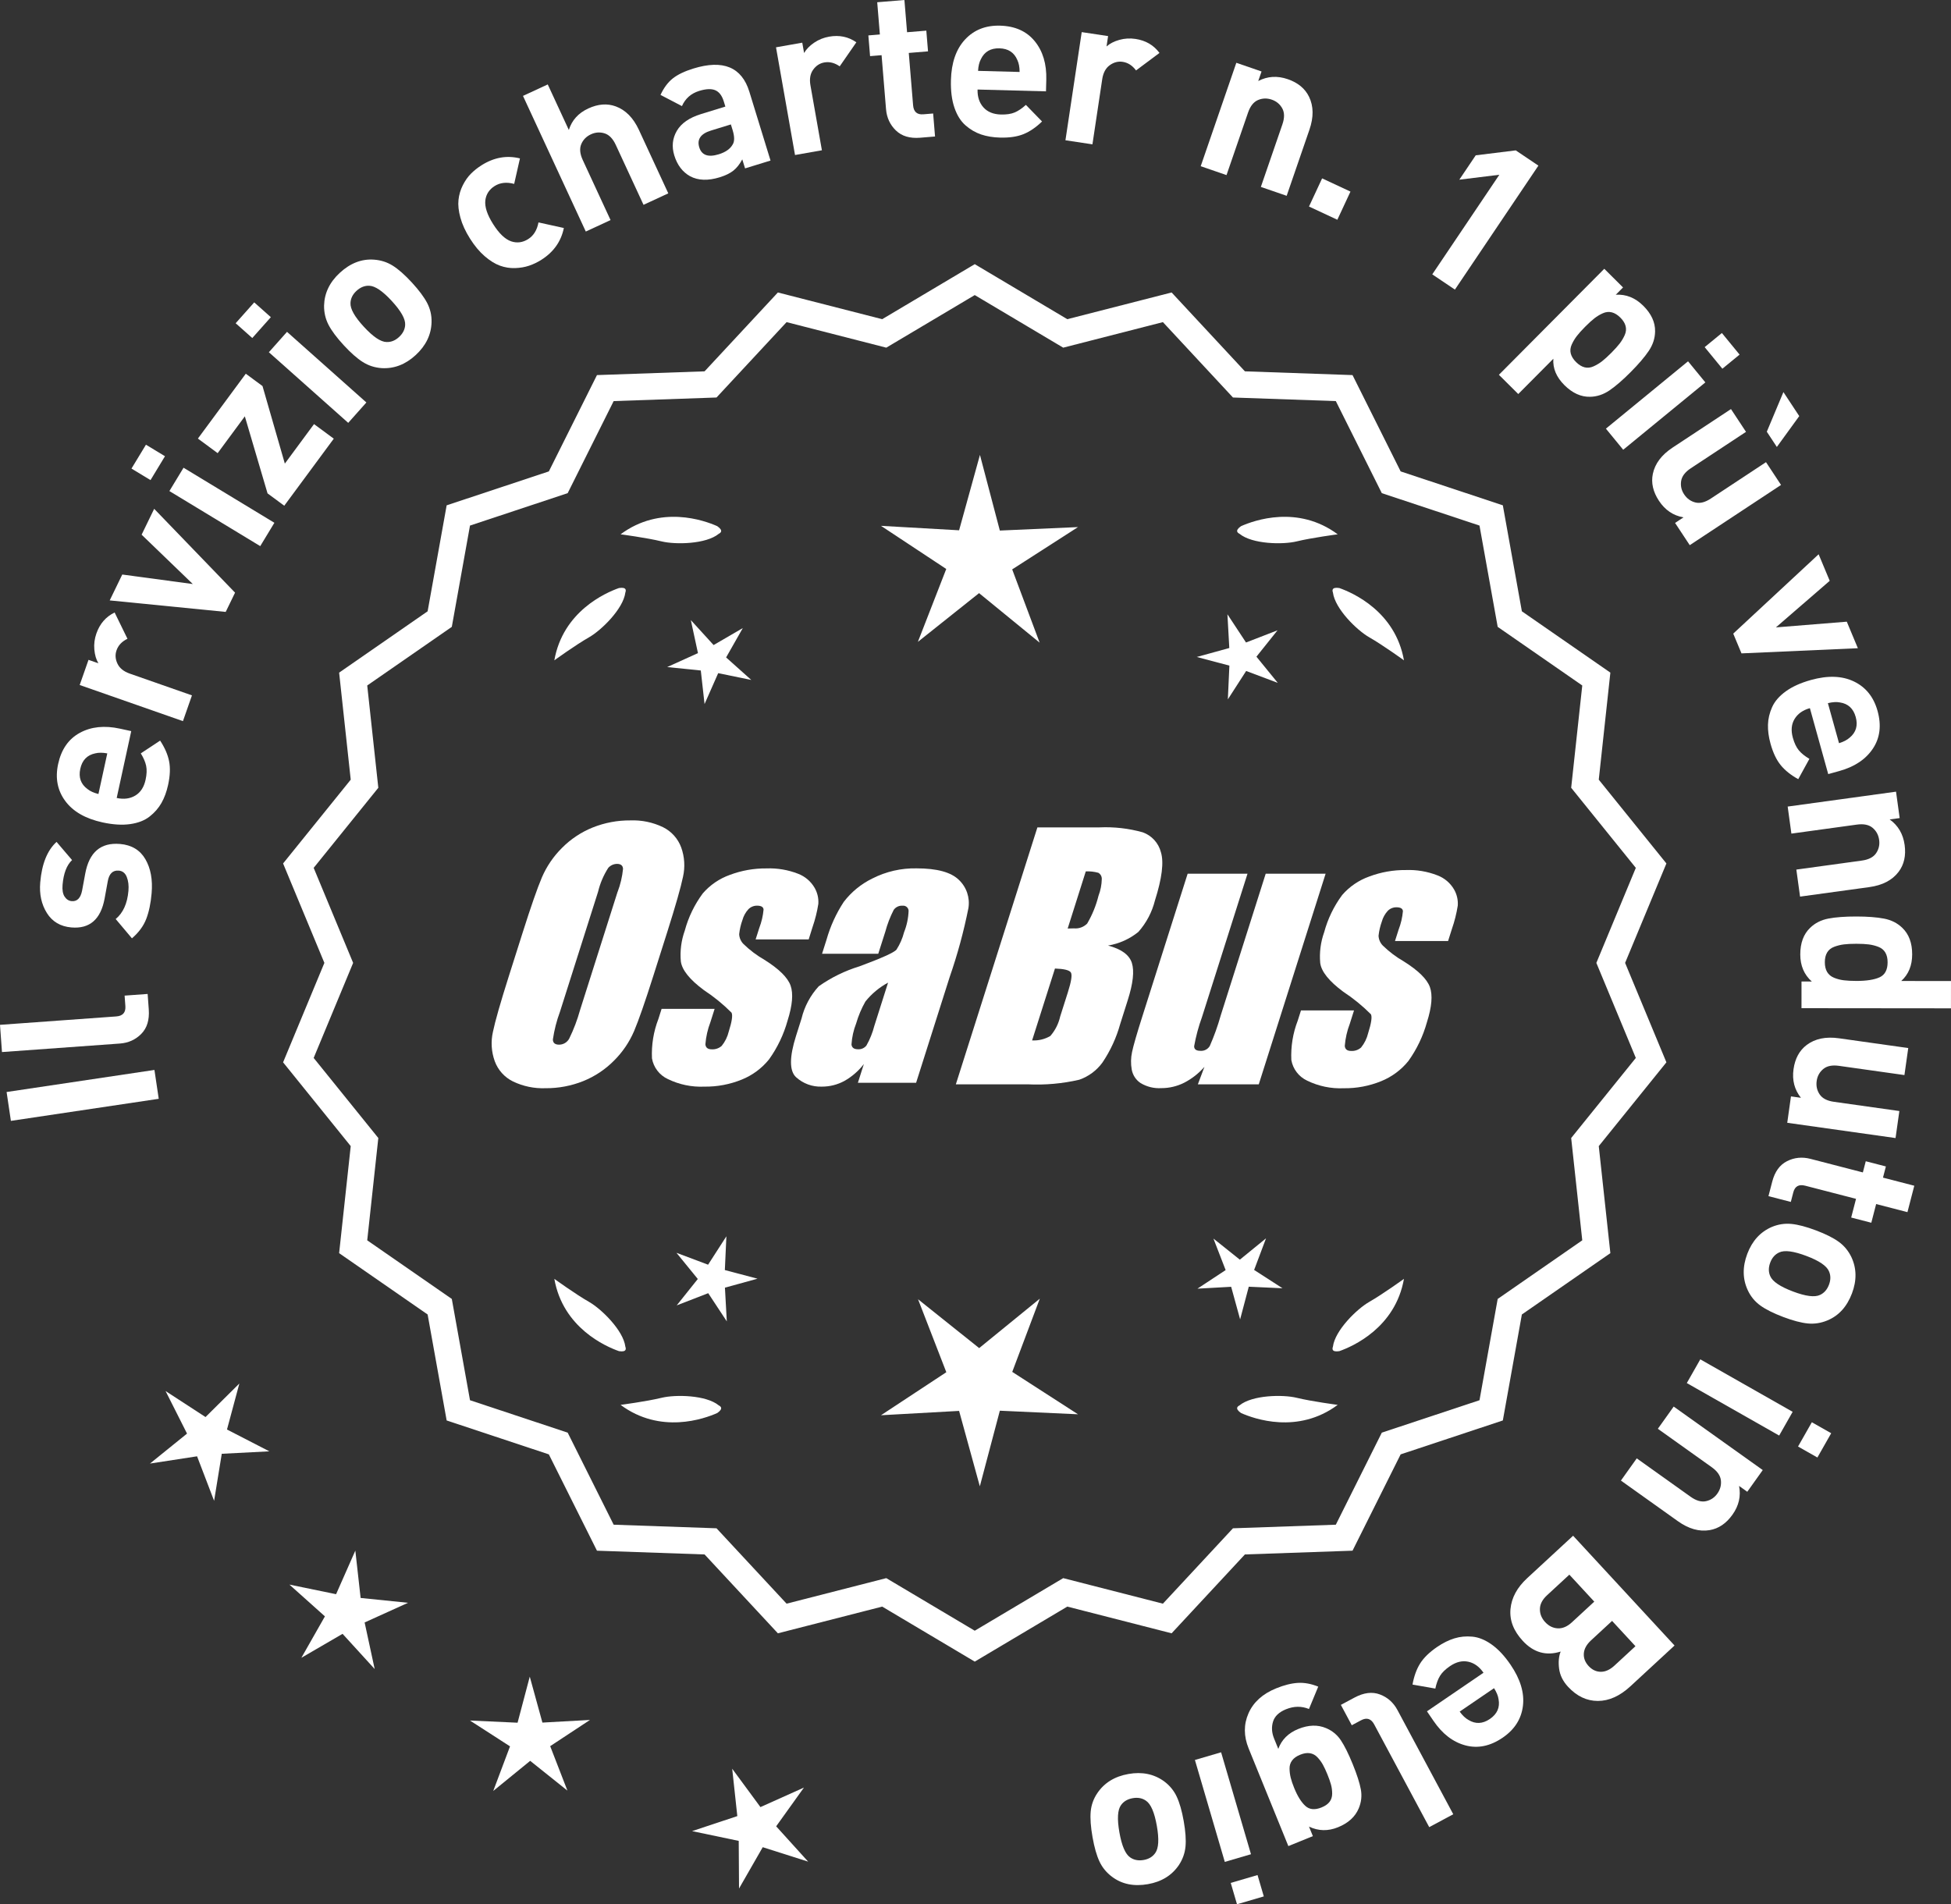 <?xml version="1.0" encoding="UTF-8"?>
<svg id="Layer_2" data-name="Layer 2" xmlns="http://www.w3.org/2000/svg" viewBox="0 0 306.663 299.345">
  <rect x="0" y="0" width="306.663" height="299.345" fill="#333333" stroke="none"/>
  <defs>
    <style>
      .cls-1 {
        fill: #fff;
      }
    </style>
  </defs>
  <g id="Layer_1-2" data-name="Layer 1">
    <g>
      <g>
        <polygon class="cls-1" points="37.624 217.482 32.305 222.755 26.027 218.67 29.398 225.358 23.573 230.067 30.976 228.927 33.654 235.923 34.858 228.53 42.338 228.145 35.679 224.715 37.624 217.482"/>
        <polygon class="cls-1" points="56.684 251.194 55.852 243.751 52.827 250.603 45.49 249.093 51.072 254.088 47.37 260.6 53.845 256.834 58.893 262.368 57.313 255.046 64.135 251.954 56.684 251.194"/>
        <polygon class="cls-1" points="85.257 270.786 83.27 263.563 81.354 270.805 73.872 270.462 80.166 274.522 77.529 281.533 83.335 276.8 89.187 281.476 86.48 274.491 92.735 270.37 85.257 270.786"/>
        <polygon class="cls-1" points="121.999 287.091 126.363 281.003 119.529 284.07 115.088 278.038 115.893 285.486 108.784 287.846 116.115 289.382 116.163 296.872 119.889 290.374 127.027 292.643 121.999 287.091"/>
      </g>
      <g>
        <path class="cls-1" d="M153.213,260.574l-14.465-8.599-16.302,4.175-11.457-12.326-16.818-.586-7.52-15.055-15.972-5.301-2.974-16.563-13.831-9.586,1.813-16.73-10.57-13.094,6.453-15.542-6.453-15.542,10.57-13.094-1.813-16.73,13.831-9.586,2.974-16.563,15.972-5.301,7.52-15.055,16.818-.586,11.457-12.326,16.302,4.175,14.465-8.599,14.465,8.599,16.302-4.175,11.457,12.326,16.818.586,7.52,15.055,15.972,5.301,2.974,16.563,13.831,9.586-1.813,16.73,10.57,13.094-6.453,15.542,6.453,15.542-10.57,13.094,1.813,16.73-13.831,9.586-2.974,16.563-15.972,5.301-7.52,15.055-16.818.586-11.457,12.326-16.302-4.175-14.465,8.599ZM139.225,248.656l13.988,8.315,13.988-8.315,15.764,4.038,11.079-11.92,16.263-.567,7.272-14.558,15.445-5.126,2.876-16.017,13.375-9.27-1.753-16.179,10.222-12.662-6.24-15.029,6.24-15.029-10.222-12.662,1.753-16.178-13.375-9.27-2.876-16.017-15.445-5.126-7.272-14.558-16.263-.567-11.079-11.92-15.764,4.038-13.988-8.316-13.988,8.316-15.764-4.038-11.079,11.92-16.263.567-7.272,14.558-15.445,5.126-2.876,16.017-13.375,9.27,1.753,16.178-10.222,12.662,6.24,15.029-6.24,15.029,10.222,12.662-1.753,16.179,13.375,9.27,2.876,16.017,15.445,5.126,7.272,14.558,16.263.567,11.079,11.92,15.764-4.038Z"/>
        <path class="cls-1" d="M153.213,261.201l-14.548-8.649-16.396,4.199-11.522-12.397-16.915-.59-7.563-15.141-16.063-5.331-2.991-16.659-13.911-9.641,1.823-16.826-10.631-13.17,6.49-15.631-6.49-15.631,10.631-13.17-1.823-16.827,13.911-9.641,2.991-16.659,16.063-5.332,7.563-15.141,16.915-.59,11.522-12.397,16.396,4.199,14.548-8.649,14.548,8.649,16.396-4.199,11.522,12.397,16.915.59,7.563,15.141,16.063,5.331,2.991,16.659,13.911,9.641-1.823,16.827,10.631,13.17-6.49,15.631,6.49,15.631-10.631,13.17,1.823,16.826-13.911,9.641-2.991,16.659-16.063,5.331-7.563,15.141-16.915.59-11.522,12.397-16.396-4.199-14.548,8.649ZM138.831,251.397l14.382,8.55,14.382-8.55,16.209,4.152,11.391-12.255,16.722-.583,7.477-14.968,15.88-5.271,2.957-16.468,13.752-9.531-1.803-16.634,10.51-13.019-6.416-15.453,6.416-15.453-10.51-13.019,1.803-16.634-13.752-9.531-2.957-16.468-15.88-5.271-7.477-14.969-16.722-.583-11.391-12.255-16.209,4.152-14.382-8.55-14.382,8.55-16.209-4.152-11.392,12.255-16.721.583-7.477,14.968-15.88,5.271-2.957,16.468-13.751,9.531,1.803,16.634-10.51,13.019,6.416,15.453-6.416,15.453,10.51,13.019-1.803,16.634,13.751,9.531,2.957,16.468,15.88,5.271,7.477,14.968,16.721.583,11.392,12.255,16.209-4.152ZM153.213,257.598l-14.071-8.365-15.858,4.062-11.145-11.99-16.36-.571-7.315-14.644-15.536-5.156-2.893-16.112-13.455-9.324,1.764-16.275-10.282-12.738,6.277-15.118-6.277-15.118,10.282-12.738-1.764-16.275,13.455-9.325,2.893-16.112,15.536-5.156,7.315-14.644,16.36-.571,11.145-11.99,15.858,4.062,14.071-8.365,14.071,8.365,15.858-4.062,11.145,11.99,16.359.571,7.315,14.644,15.536,5.156,2.893,16.112,13.454,9.325-1.763,16.274,10.282,12.738-6.277,15.118,6.277,15.118-10.282,12.738,1.763,16.274-13.454,9.324-2.893,16.112-15.536,5.156-7.315,14.645-16.359.57-11.145,11.99-15.858-4.062-14.071,8.365ZM139.308,248.078l13.905,8.266,13.905-8.266,15.671,4.014,11.013-11.849,16.166-.564,7.229-14.471,15.354-5.096,2.859-15.922,13.295-9.215-1.743-16.082,10.161-12.587-6.203-14.94,6.203-14.94-10.161-12.587,1.743-16.082-13.295-9.215-2.859-15.922-15.354-5.096-7.229-14.472-16.166-.564-11.013-11.849-15.671,4.014-13.905-8.266-13.905,8.266-15.67-4.014-11.014,11.849-16.166.564-7.228,14.472-15.354,5.096-2.859,15.922-13.295,9.215,1.743,16.082-10.161,12.587,6.203,14.94-6.203,14.94,10.161,12.587-1.743,16.082,13.295,9.215,2.859,15.922,15.354,5.096,7.228,14.471,16.166.564,11.014,11.849,15.67-4.014Z"/>
      </g>
      <g>
        <polygon class="cls-1" points="113.933 199.649 114.176 194.343 111.298 198.807 106.327 196.936 109.682 201.053 106.367 205.203 111.32 203.284 114.241 207.719 113.947 202.416 119.068 201.007 113.933 199.649"/>
        <polygon class="cls-1" points="163.439 204.148 153.908 211.917 144.301 204.241 148.744 215.707 138.475 222.472 150.753 221.789 154.013 233.645 157.158 221.758 169.442 222.321 159.108 215.657 163.439 204.148"/>
        <polygon class="cls-1" points="197.127 199.632 198.998 194.661 194.881 198.016 190.731 194.701 192.65 199.653 188.215 202.575 193.518 202.28 194.926 207.402 196.285 202.267 201.59 202.51 197.127 199.632"/>
      </g>
      <g>
        <path class="cls-1" d="M194.828,220.925c-.197.099-.32.215-.359.348-.001.002-.003.003-.005.005.001 0.0.002.001.003.001-.063.227.115.505.606.846,2.043.909,8.925,3.375,15.191-1.283,0,0-4.07-.534-6.459-1.115-2.166-.527-6.98-.443-8.977,1.198Z"/>
        <path class="cls-1" d="M209.491,212.192c0.0.002-0.0.004-0.0.007.001-0.0.002-.001.003-.001.11.208.43.288,1.022.199,2.109-.742,8.805-3.676,10.161-11.365,0,0-3.325,2.407-5.461,3.625-1.936,1.104-5.378,4.471-5.703,7.036-.075.207-.085.376-.022.5Z"/>
      </g>
      <g>
        <path class="cls-1" d="M112.981,220.925c.197.099.32.215.359.348.001.002.003.003.005.005-.001 0-.002.001-.003.001.063.227-.115.505-.606.846-2.043.909-8.925,3.375-15.191-1.283,0,0,4.07-.534,6.459-1.115,2.166-.527,6.98-.443,8.977,1.198Z"/>
        <path class="cls-1" d="M98.317,212.192c-0.0.002 0.0.004 0.0.007-.001-0-.002-.001-.003-.001-.11.208-.43.288-1.022.199-2.109-.742-8.805-3.676-10.161-11.365,0,0,3.325,2.407,5.461,3.625,1.936,1.104,5.378,4.471,5.703,7.036.075.207.085.376.022.5Z"/>
      </g>
      <g>
        <path class="cls-1" d="M112.981,83.909c.197-.099.32-.215.359-.348.001-.002.003-.003.005-.005-.001-0-.002-.001-.003-.001.063-.227-.115-.505-.606-.846-2.043-.909-8.925-3.375-15.191,1.283,0,0,4.07.534,6.459,1.115,2.166.527,6.98.443,8.977-1.198Z"/>
        <path class="cls-1" d="M98.317,92.642c-0-.002 0-.004 0-.007-.001 0-.002.001-.003.001-.11-.208-.43-.288-1.022-.199-2.109.742-8.805,3.676-10.161,11.365,0,0,3.325-2.407,5.461-3.625,1.936-1.104,5.378-4.471,5.703-7.036.075-.207.085-.376.022-.5Z"/>
      </g>
      <g>
        <path class="cls-1" d="M194.828,83.909c-.197-.099-.32-.215-.359-.348-.001-.002-.003-.003-.005-.005.001-0.0.002-.001.003-.001-.063-.227.115-.505.606-.846,2.043-.909,8.925-3.375,15.191,1.283,0,0-4.07.534-6.459,1.115-2.166.527-6.98.443-8.977-1.198Z"/>
        <path class="cls-1" d="M209.491,92.642c0-.002-0-.004-0-.007.001 0.0.002.001.003.001.11-.208.43-.288,1.022-.199,2.109.742,8.805,3.676,10.161,11.365,0,0-3.325-2.407-5.461-3.625-1.936-1.104-5.378-4.471-5.703-7.036-.075-.207-.085-.376-.022-.5Z"/>
      </g>
      <g id="Group_4" data-name="Group 4">
        <g id="Group_1" data-name="Group 1">
          <path id="Path_1" data-name="Path 1" class="cls-1" d="M102.671,153.468c-1.287,4.058-2.289,6.932-3.006,8.623-.743,1.73-1.811,3.301-3.145,4.628-1.374,1.392-3.018,2.488-4.831,3.221-1.89.759-3.911,1.14-5.947,1.123-1.762.067-3.514-.296-5.104-1.059-1.333-.652-2.362-1.794-2.872-3.188-.534-1.48-.633-3.081-.285-4.615.343-1.661,1.174-4.572,2.493-8.734l2.193-6.911c1.287-4.058,2.289-6.932,3.006-8.623.743-1.73,1.811-3.301,3.145-4.628,1.374-1.392,3.018-2.488,4.831-3.221,1.89-.757,3.911-1.138,5.947-1.12,1.762-.067,3.514.296,5.104,1.059,1.332.654,2.36,1.796,2.872,3.189.534,1.48.633,3.082.285,4.616-.343,1.661-1.173,4.571-2.492,8.731l-2.194,6.909ZM97.08,140.194c.442-1.159.728-2.373.849-3.608-.025-.526-.342-.786-.951-.786-.528.006-1.028.236-1.375.634-.738,1.153-1.278,2.422-1.598,3.754l-5.99,18.863c-.521,1.405-.892,2.861-1.11,4.343,0,.552.337.824.98.824.663-.002,1.272-.367,1.586-.951.708-1.449,1.281-2.96,1.712-4.514l5.891-18.565.005.005Z"/>
          <path id="Path_2" data-name="Path 2" class="cls-1" d="M127.107,147.676h-8.337l.571-1.795c.36-.932.588-1.91.678-2.904-.032-.406-.374-.609-1.027-.609-.511-.005-1.002.199-1.36.563-.44.48-.76,1.059-.932,1.687-.261.721-.434,1.471-.516,2.234.027.588.273,1.145.692,1.559.987.957,2.09,1.787,3.283,2.47,2.283,1.433,3.65,2.78,4.102,4.039.45,1.262.298,3.1-.469,5.516-.606,2.188-1.593,4.253-2.916,6.099-1.134,1.403-2.607,2.494-4.28,3.17-1.866.76-3.866,1.137-5.881,1.11-1.989.089-3.969-.323-5.758-1.198-1.308-.611-2.234-1.824-2.479-3.246-.096-2.11.247-4.217,1.008-6.188l.507-1.598h8.334l-.665,2.097c-.426,1.113-.691,2.281-.786,3.469.038.533.375.799.995.799.573.035,1.136-.159,1.566-.539.535-.66.914-1.431,1.11-2.258.501-1.579.646-2.568.436-2.968-1.324-1.328-2.782-2.516-4.35-3.545-2.238-1.661-3.445-3.17-3.62-4.527-.144-1.635.068-3.281.622-4.825.569-2.111,1.53-4.096,2.831-5.852,1.142-1.318,2.605-2.319,4.247-2.904,1.841-.694,3.795-1.04,5.763-1.02,1.695-.065,3.385.22,4.965.837,1.093.416,2.01,1.195,2.597,2.206.446.77.652,1.655.589,2.543-.197,1.246-.505,2.473-.919,3.665l-.603,1.927v-.013Z"/>
          <path id="Path_3" data-name="Path 3" class="cls-1" d="M138.045,149.928h-8.832l.704-2.219c.594-2.102,1.506-4.101,2.703-5.929,1.19-1.558,2.727-2.818,4.489-3.678,2.159-1.102,4.557-1.651,6.981-1.598,3.183,0,5.391.602,6.626,1.807,1.207,1.138,1.77,2.801,1.503,4.439-.732,3.678-1.717,7.301-2.948,10.842l-5.275,16.619h-9.151l.939-2.948c-.833,1.085-1.877,1.991-3.069,2.663-1.084.587-2.299.892-3.532.888-1.495.057-2.952-.476-4.058-1.483-1.059-.989-1.059-3.155,0-6.499l.863-2.723c.457-1.89,1.387-3.633,2.701-5.066,1.961-1.384,4.13-2.445,6.425-3.145,3.5-1.3,5.432-2.171,5.795-2.614.543-.846.947-1.772,1.198-2.745.429-1.076.669-2.218.71-3.376-.029-.466-.43-.82-.895-.792-.018.001-.037.003-.055.005-.549-.041-1.079.21-1.395.66-.559,1.094-1.001,2.244-1.319,3.43l-1.105,3.462ZM139.589,154.467c-1.375.739-2.587,1.749-3.563,2.968-.617,1.087-1.105,2.242-1.452,3.442-.417,1.06-.665,2.179-.735,3.316.057.494.387.748,1.008.748.515.039,1.016-.18,1.337-.584.548-.968.966-2.005,1.243-3.082l2.162-6.809Z"/>
        </g>
        <g id="Group_3" data-name="Group 3">
          <path id="Path_7" data-name="Path 7" class="cls-1" d="M163.053,130.062h9.778c2.286-.102,4.574.159,6.778.773,1.417.502,2.491,1.676,2.866,3.132.482,1.573.169,4.102-.939,7.589-.458,1.832-1.352,3.527-2.606,4.939-1.376,1.117-3.019,1.855-4.768,2.143,2.092.552,3.341,1.458,3.747,2.732s.191,3.227-.647,5.852l-1.186,3.747c-.599,2.16-1.543,4.209-2.797,6.068-.911,1.247-2.181,2.187-3.64,2.694-2.64.61-5.352.853-8.059.723h-11.338l12.82-40.394h-.012ZM165.823,152.245l-3.594,11.305c1.003.055,2-.187,2.866-.697.763-.878,1.295-1.933,1.548-3.069l1.198-3.766c.552-1.731.712-2.779.481-3.145-.229-.368-1.059-.571-2.505-.622l.005-.007ZM170.667,136.977l-2.847,8.985c.425-.019.755-.025.989-.025.773.074,1.538-.207,2.08-.762.796-1.36,1.394-2.827,1.775-4.356.325-.849.501-1.747.519-2.656.007-.396-.201-.766-.545-.964-.638-.177-1.299-.25-1.96-.218l-.012-.003Z"/>
          <path id="Path_8" data-name="Path 8" class="cls-1" d="M208.362,137.348l-10.506,33.107h-9.574l1.034-2.752c-.9,1.034-1.989,1.886-3.208,2.511-1.107.552-2.327.839-3.563.837-1.145.071-2.284-.208-3.267-.799-.732-.487-1.233-1.252-1.389-2.118-.163-.914-.146-1.851.051-2.759.197-.957.742-2.86,1.649-5.7l7.089-22.332h9.409l-7.152,22.528c-.542,1.492-.956,3.028-1.236,4.59,0,.481.317.723.97.723.596.053,1.171-.237,1.483-.748.687-1.562,1.264-3.17,1.725-4.812l7.07-22.28h9.409l.005.004Z"/>
          <path id="Path_9" data-name="Path 9" class="cls-1" d="M227.604,147.93h-8.338l.571-1.795c.36-.932.588-1.91.678-2.904-.032-.406-.374-.609-1.027-.609-.511-.004-1.001.199-1.359.563-.44.48-.76,1.059-.932,1.687-.26.721-.432,1.47-.514,2.231.027.588.273,1.145.692,1.559.986.958,2.089,1.788,3.281,2.472,2.283,1.433,3.65,2.78,4.102,4.039.45,1.262.298,3.1-.469,5.516-.606,2.188-1.593,4.253-2.916,6.099-1.134,1.403-2.607,2.494-4.28,3.17-1.866.76-3.866,1.137-5.881,1.11-1.989.089-3.969-.323-5.758-1.198-1.308-.611-2.234-1.824-2.479-3.246-.096-2.11.247-4.217,1.008-6.188l.507-1.598h8.338l-.665,2.099c-.426,1.113-.691,2.281-.786,3.469.038.533.375.799.995.799.573.035,1.136-.159,1.566-.539.535-.66.914-1.431,1.11-2.258.501-1.579.646-2.568.436-2.968-1.324-1.328-2.782-2.516-4.35-3.545-2.238-1.661-3.445-3.17-3.62-4.527-.144-1.635.068-3.281.622-4.825.569-2.111,1.53-4.096,2.831-5.852,1.142-1.318,2.605-2.319,4.247-2.904,1.841-.694,3.795-1.04,5.763-1.02,1.695-.065,3.385.22,4.965.837,1.096.414,2.016,1.194,2.606,2.206.446.77.652,1.655.589,2.543-.197,1.246-.505,2.473-.919,3.665l-.609,1.921-.007-.009Z"/>
        </g>
      </g>
      <g>
        <path class="cls-1" d="M24.275,168.191l.676,4.537-23.238,3.469-.676-4.537,23.238-3.469Z"/>
        <path class="cls-1" d="M23.207,156.247l.177,2.436c.118,1.646-.274,2.927-1.179,3.841-.905.915-2.026,1.42-3.365,1.517l-18.529,1.339-.311-4.279,18.269-1.321c1.03-.074,1.51-.616,1.438-1.626l-.12-1.646,3.621-.262Z"/>
        <path class="cls-1" d="M18.868,132.668c1.819.156,3.146.955,3.984,2.396.836,1.441,1.164,3.224.98,5.351-.135,1.578-.416,2.923-.844,4.035-.426,1.111-1.176,2.129-2.248,3.053l-2.556-3.035c1.165-.96,1.832-2.437,2.004-4.432.072-.833-.016-1.558-.261-2.175-.245-.617-.663-.951-1.255-1.002-.942-.081-1.521.477-1.733,1.673l-.5,2.739c-.611,3.26-2.352,4.767-5.224,4.52-1.71-.147-2.992-.903-3.847-2.268-.854-1.365-1.202-2.968-1.044-4.81.25-2.915,1.106-5.039,2.566-6.371l2.438,2.859c-.841.789-1.338,2.083-1.493,3.88-.069.811.038,1.433.32,1.866.283.433.655.669,1.115.709.854.073,1.398-.476,1.632-1.648l.495-2.674c.619-3.369,2.443-4.924,5.468-4.664Z"/>
        <path class="cls-1" d="M20.629,114.928l-2.287,10.512c1.119.243,2.092.117,2.921-.378.828-.495,1.368-1.323,1.62-2.484.188-.859.217-1.591.089-2.193-.128-.602-.407-1.254-.841-1.956l3.038-2.007c.727,1.104,1.197,2.18,1.407,3.228.211,1.048.161,2.292-.153,3.732-.234,1.075-.58,2.018-1.038,2.83-.458.812-1.08,1.527-1.868,2.144-.786.617-1.807,1.014-3.062,1.191s-2.698.088-4.333-.267c-2.687-.585-4.644-1.708-5.868-3.371-1.227-1.662-1.598-3.601-1.115-5.815.5-2.3,1.638-3.933,3.412-4.897,1.774-.965,3.877-1.183,6.305-.654l1.773.386ZM16.862,118.431c-.736-.137-1.365-.139-1.891-.006-1.273.263-2.057,1.072-2.351,2.427-.295,1.354.082,2.416,1.13,3.184.423.34.995.6,1.722.78l1.39-6.385Z"/>
        <path class="cls-1" d="M18.019,96.283l2.017,4.132c-.869.419-1.441,1.022-1.718,1.811-.24.685-.193,1.384.142,2.094.333.711.978,1.234,1.933,1.568l9.78,3.423-1.417,4.049-16.229-5.679,1.386-3.956,1.557.545c-.354-.59-.566-1.311-.641-2.165-.075-.853.032-1.695.324-2.526.537-1.536,1.494-2.635,2.866-3.297Z"/>
        <path class="cls-1" d="M24.233,79.984l12.714,13.179-1.47,3.028-18.233-1.809,1.974-4.067,11.087,1.494-8.045-7.758,1.974-4.067Z"/>
        <path class="cls-1" d="M25.932,71.718l-2.274,3.753-2.992-1.813,2.275-3.753,2.991,1.813ZM43.129,82.181l-2.224,3.668-14.279-8.656,2.224-3.669,14.279,8.656Z"/>
        <path class="cls-1" d="M52.464,68.959l-7.783,10.539-2.628-1.94-3.569-12.111-4.272,5.787-3.105-2.293,7.527-10.194,2.628,1.941,3.51,12.19,4.587-6.212,3.106,2.293Z"/>
        <path class="cls-1" d="M42.572,49.859l-2.917,3.278-2.614-2.325,2.919-3.279,2.612,2.326ZM57.588,63.267l-2.853,3.205-12.474-11.101,2.853-3.205,12.474,11.102Z"/>
        <path class="cls-1" d="M64.729,44.4c1.117,1.214,1.922,2.29,2.412,3.229.49.939.722,1.945.692,3.018-.049,1.96-.883,3.685-2.501,5.175-1.602,1.476-3.383,2.158-5.339,2.046-1.088-.076-2.079-.397-2.974-.963-.896-.566-1.895-1.448-2.997-2.646-1.103-1.197-1.896-2.261-2.38-3.192-.482-.93-.717-1.94-.704-3.03.051-1.959.876-3.677,2.479-5.153,1.651-1.52,3.438-2.209,5.363-2.068,1.087.076,2.073.393,2.962.951.888.558,1.883,1.436,2.986,2.633ZM61.573,47.307c-1.445-1.57-2.628-2.365-3.545-2.388-.715-.029-1.38.239-1.995.805-.599.552-.913,1.185-.942,1.9-.054.916.643,2.16,2.088,3.729,1.461,1.586,2.65,2.39,3.568,2.412.716.03,1.371-.231,1.971-.783.615-.566.936-1.206.966-1.922.054-.916-.649-2.167-2.11-3.753Z"/>
        <path class="cls-1" d="M88.627,35.841c-.433,2.12-1.616,3.789-3.551,5.01-.615.387-1.254.693-1.919.917-.664.224-1.398.349-2.203.375-.802.025-1.592-.101-2.365-.38-.774-.279-1.575-.775-2.402-1.489-.828-.713-1.599-1.638-2.314-2.773-.716-1.135-1.218-2.229-1.505-3.284-.288-1.053-.389-1.985-.301-2.795.087-.809.313-1.576.677-2.299.363-.723.792-1.332,1.286-1.826.496-.494,1.05-.935,1.663-1.322,1.954-1.232,3.966-1.59,6.034-1.074l-.908,4.006c-1.188-.317-2.209-.206-3.065.334s-1.346,1.291-1.468,2.252c-.116,1.01.288,2.251,1.216,3.72.939,1.489,1.889,2.398,2.852,2.727.919.305,1.807.187,2.664-.354.855-.54,1.396-1.414,1.622-2.623l3.988.879Z"/>
        <path class="cls-1" d="M105.043,30.395l-3.893,1.802-4.367-9.433c-.453-.978-1.04-1.579-1.762-1.803-.723-.223-1.433-.173-2.131.15-.72.333-1.227.846-1.523,1.541-.296.695-.217,1.532.235,2.51l4.366,9.433-3.892,1.802-9.872-21.322,3.893-1.802,3.313,7.157c.479-1.531,1.498-2.657,3.055-3.378,1.538-.712,2.978-.821,4.32-.328,1.549.569,2.762,1.801,3.641,3.697l4.616,9.972Z"/>
        <path class="cls-1" d="M121.116,25.238l-4.005,1.232-.438-1.419c-.394.742-.853,1.327-1.377,1.753-.525.426-1.251.781-2.175,1.066-1.83.563-3.377.51-4.642-.16-1.196-.668-2.025-1.759-2.491-3.273-.428-1.388-.295-2.677.397-3.868.693-1.191,1.964-2.072,3.814-2.641l3.816-1.174-.253-.82c-.277-.904-.722-1.487-1.33-1.748-.611-.261-1.452-.227-2.524.103-1.283.395-2.188,1.191-2.718,2.389l-3.371-1.759c.526-1.129,1.175-1.996,1.944-2.601.77-.604,1.848-1.121,3.235-1.548,4.668-1.436,7.598-.219,8.788,3.65l3.327,10.818ZM115.153,20.443l-.272-.883-3.123.961c-1.618.498-2.233,1.378-1.846,2.639.382,1.241,1.402,1.605,3.064,1.094,1.071-.33,1.8-.842,2.186-1.536.311-.487.308-1.245-.009-2.276Z"/>
        <path class="cls-1" d="M134.604,6.65l-2.617,3.779c-.79-.553-1.597-.757-2.42-.612-.715.126-1.301.509-1.759,1.148-.456.639-.597,1.457-.42,2.453l1.801,10.204-4.226.746-2.988-16.931,4.128-.729.287,1.625c.342-.597.865-1.136,1.574-1.618.708-.482,1.494-.8,2.361-.953,1.604-.283,3.029.013,4.278.887Z"/>
        <path class="cls-1" d="M146.972,21.457l-2.334.193c-1.624.134-2.896-.247-3.82-1.142-.924-.895-1.439-2.011-1.55-3.349l-.699-8.485-1.81.149-.268-3.256,1.809-.149-.417-5.065,4.275-.352.417,5.065,3.026-.249.268,3.256-3.025.249.678,8.222c.084,1.031.621,1.505,1.606,1.424l1.546-.127.298,3.617Z"/>
        <path class="cls-1" d="M164.41,14.359l-10.755-.284c-.029,1.144.276,2.076.917,2.797.642.721,1.556,1.097,2.743,1.129.879.023,1.604-.084,2.171-.322s1.155-.635,1.765-1.191l2.539,2.609c-.948.921-1.919,1.583-2.907,1.986-.991.403-2.223.585-3.697.546-1.1-.029-2.089-.193-2.974-.491-.883-.298-1.702-.776-2.454-1.435-.753-.658-1.334-1.587-1.742-2.786-.409-1.199-.591-2.635-.547-4.306.072-2.749.812-4.881,2.215-6.395,1.405-1.515,3.24-2.242,5.506-2.182,2.353.062,4.169.875,5.448,2.438,1.279,1.564,1.886,3.588,1.82,6.073l-.048,1.814ZM160.266,11.312c-.003-.748-.118-1.368-.348-1.858-.497-1.201-1.438-1.821-2.823-1.857-1.385-.036-2.357.532-2.916,1.706-.256.478-.404,1.09-.445,1.837l6.532.173Z"/>
        <path class="cls-1" d="M182.249,8.322l-3.684,2.75c-.573-.775-1.273-1.226-2.099-1.351-.718-.108-1.396.069-2.032.529-.637.46-1.03,1.191-1.182,2.192l-1.54,10.247-4.243-.638,2.558-17.002,4.146.623-.246,1.632c.514-.457,1.183-.801,2.008-1.033.824-.232,1.672-.282,2.542-.152,1.609.242,2.868.977,3.772,2.203Z"/>
        <path class="cls-1" d="M202.242,30.781l-4.057-1.397,3.385-9.828c.352-1.019.344-1.859-.021-2.521-.367-.661-.914-1.117-1.642-1.368-.749-.258-1.471-.239-2.166.057s-1.219.953-1.569,1.972l-3.385,9.829-4.056-1.397,5.598-16.256,3.964,1.365-.518,1.498c1.448-.758,2.994-.854,4.638-.288,1.602.552,2.715,1.471,3.342,2.757.724,1.482.745,3.211.064,5.187l-3.578,10.39Z"/>
        <path class="cls-1" d="M210.207,34.545l-4.456-2.077,2.062-4.427,4.457,2.077-2.063,4.427Z"/>
        <path class="cls-1" d="M228.687,45.524l-3.56-2.396,10.543-15.657-6.291.776,2.58-3.832,6.292-.776,3.559,2.396-13.123,19.489Z"/>
        <path class="cls-1" d="M256.322,58.48c-1.255,1.264-2.366,2.224-3.327,2.88-.963.656-1.981.994-3.054,1.013-1.432.036-2.779-.575-4.043-1.831-1.263-1.256-1.844-2.639-1.739-4.148l-5.514,5.547-3.043-3.024,16.564-16.664,2.948,2.931-1.14,1.147c1.617-.098,3.059.48,4.322,1.737,1.265,1.256,1.883,2.6,1.856,4.031-.014,1.074-.344,2.094-.994,3.06-.651.966-1.597,2.074-2.838,3.322ZM251.827,56.778c.41-.32.895-.761,1.453-1.323.558-.562.996-1.049,1.313-1.462s.58-.858.79-1.333c.208-.475.253-.942.136-1.4-.119-.459-.396-.905-.833-1.339-.438-.434-.885-.709-1.344-.824-.46-.115-.927-.067-1.399.144-.475.211-.917.478-1.328.797-.412.32-.896.761-1.454,1.323-.559.562-.997,1.05-1.313,1.462-.317.413-.586.861-.802,1.344-.216.483-.265.953-.147,1.412.118.459.396.905.833,1.339.436.434.884.709,1.344.824.459.115.93.063,1.412-.156.48-.219.928-.489,1.34-.809Z"/>
        <path class="cls-1" d="M255.14,70.7l-2.72-3.317,12.912-10.588,2.72,3.317-12.912,10.588ZM270.726,57.961l-2.782-3.394,2.705-2.218,2.783,3.394-2.706,2.218Z"/>
        <path class="cls-1" d="M265.6,85.7l-2.309-3.498,1.323-.872c-1.611-.282-2.895-1.149-3.851-2.6-.933-1.414-1.256-2.822-.969-4.224.331-1.615,1.369-2.998,3.113-4.15l9.173-6.051,2.362,3.581-8.677,5.724c-.899.594-1.406,1.264-1.52,2.011-.114.747.041,1.442.466,2.084.436.661,1.02,1.087,1.751,1.276.731.19,1.547-.012,2.446-.606l8.677-5.724,2.363,3.581-14.351,9.468ZM279.291,70.261l-1.58-2.396,2.611-6.23,2.489,3.774-3.521,4.852Z"/>
        <path class="cls-1" d="M292.025,101.898l-18.294.811-1.297-3.106,13.422-12.473,1.743,4.172-8.457,7.323,11.142-.898,1.741,4.172Z"/>
        <path class="cls-1" d="M287.365,121.686l-2.882-10.365c-1.102.306-1.903.872-2.406,1.697-.501.824-.591,1.809-.273,2.954.236.847.551,1.508.944,1.981s.947.919,1.657,1.338l-1.751,3.192c-1.159-.637-2.076-1.37-2.752-2.198-.676-.828-1.211-1.953-1.605-3.373-.294-1.06-.428-2.056-.402-2.988.026-.932.243-1.855.651-2.767.409-.913,1.128-1.741,2.153-2.482,1.027-.743,2.346-1.337,3.957-1.785,2.648-.737,4.904-.656,6.764.243,1.859.898,3.093,2.439,3.7,4.623.63,2.268.386,4.243-.734,5.924-1.119,1.681-2.876,2.855-5.271,3.521l-1.75.486ZM289.063,116.829c.714-.222,1.272-.514,1.676-.876,1.002-.827,1.318-1.908.947-3.244-.372-1.335-1.201-2.098-2.486-2.289-.532-.104-1.161-.066-1.887.114l1.75,6.295Z"/>
        <path class="cls-1" d="M282.938,140.946l-.584-4.25,10.297-1.416c1.067-.147,1.814-.533,2.24-1.158.424-.625.585-1.318.479-2.081-.107-.785-.45-1.42-1.027-1.907-.578-.487-1.401-.657-2.47-.51l-10.298,1.417-.584-4.25,17.032-2.343.572,4.152-1.57.216c1.329.95,2.113,2.285,2.35,4.007.231,1.678-.086,3.088-.949,4.228-.998,1.314-2.53,2.114-4.601,2.398l-10.887,1.497Z"/>
        <path class="cls-1" d="M283.163,158.482l.003-4.191,1.617.002c-1.209-1.08-1.812-2.499-1.811-4.259.001-1.804.52-3.2,1.555-4.189.771-.748,1.729-1.231,2.873-1.449,1.144-.219,2.606-.327,4.389-.326,1.759.002,3.211.113,4.356.334,1.143.221,2.1.706,2.869,1.455,1.033.991,1.548,2.377,1.546,4.16,0,1.76-.575,3.156-1.719,4.189l7.821.008-.005,4.29-23.495-.023ZM291.779,154.201c1.605.001,2.826-.19,3.664-.574.836-.384,1.255-1.17,1.255-2.358.002-.616-.118-1.128-.36-1.535-.241-.408-.604-.705-1.089-.892-.484-.188-.984-.314-1.501-.381s-1.171-.1-1.963-.101c-.793-0-1.447.032-1.963.097-.518.065-1.024.191-1.519.378-.495.186-.864.483-1.107.89-.243.407-.364.918-.363,1.534-.001.616.118,1.127.36,1.535.242.407.605.71,1.089.908.483.198.994.331,1.534.397.537.067,1.193.1,1.963.101Z"/>
        <path class="cls-1" d="M280.924,176.5l.584-4.15,1.568.221c-1.019-1.277-1.407-2.776-1.165-4.497.237-1.678.926-2.947,2.07-3.808,1.316-.992,3.01-1.342,5.08-1.05l10.882,1.534-.6,4.248-10.293-1.451c-1.067-.151-1.892.017-2.471.502-.579.485-.923,1.108-1.029,1.871-.11.784.044,1.49.468,2.115.422.626,1.168,1.014,2.235,1.165l10.293,1.451-.599,4.248-17.024-2.4Z"/>
        <path class="cls-1" d="M277.972,188.029l.588-2.268c.407-1.576,1.185-2.654,2.334-3.231,1.149-.577,2.375-.698,3.674-.362l8.241,2.133.456-1.757,3.163.818-.456,1.757,4.921,1.273-1.075,4.153-4.92-1.273-.761,2.939-3.162-.818.76-2.939-7.987-2.066c-1.001-.259-1.624.091-1.873,1.049l-.388,1.501-3.515-.909Z"/>
        <path class="cls-1" d="M280.31,207.032c-1.544-.583-2.745-1.184-3.606-1.802-.859-.619-1.518-1.415-1.973-2.386-.836-1.774-.863-3.689-.087-5.747.77-2.037,2.053-3.446,3.853-4.224,1.006-.42,2.036-.578,3.09-.474,1.054.104,2.342.444,3.865,1.019,1.522.575,2.708,1.17,3.559,1.785.851.615,1.513,1.412,1.989,2.392.835,1.773.868,3.679.099,5.716-.793,2.099-2.081,3.517-3.865,4.255-1.005.419-2.029.579-3.073.479-1.043-.101-2.327-.438-3.85-1.013ZM281.825,203.019c1.996.754,3.409.935,4.239.543.651-.295,1.126-.833,1.421-1.615.289-.762.284-1.469-.01-2.121-.364-.843-1.544-1.641-3.541-2.395-2.017-.762-3.439-.947-4.27-.555-.652.294-1.122.822-1.41,1.584-.296.782-.295,1.499-.001,2.151.364.843,1.554,1.645,3.571,2.407Z"/>
        <path class="cls-1" d="M265.137,217.413l2.12-3.729,14.517,8.25-2.12,3.73-14.517-8.25ZM282.621,227.388l2.169-3.816,3.041,1.728-2.168,3.816-3.042-1.728Z"/>
        <path class="cls-1" d="M254.778,232.743l2.491-3.493,8.464,6.035c.877.626,1.685.857,2.423.694.737-.163,1.331-.558,1.777-1.185.46-.645.646-1.343.561-2.093-.087-.751-.568-1.439-1.446-2.064l-8.464-6.036,2.491-3.493,13.998,9.982-2.433,3.412-1.29-.92c.315,1.603-.031,3.112-1.041,4.528-.982,1.379-2.18,2.187-3.591,2.423-1.628.272-3.291-.198-4.993-1.412l-8.947-6.38Z"/>
        <path class="cls-1" d="M239.351,257.937c-1.449-1.567-2.092-3.235-1.929-5.003.164-1.768,1.037-3.384,2.62-4.847l7.223-6.674,15.945,17.257-6.931,6.405c-1.665,1.538-3.373,2.307-5.124,2.308-1.751.001-3.314-.742-4.688-2.229-.806-.873-1.274-1.825-1.404-2.858-.132-1.033-.05-1.925.246-2.676-2.271.72-4.258.159-5.959-1.683ZM242.047,252.929c-.015.762.261,1.45.828,2.065.567.614,1.229.939,1.982.977.753.037,1.494-.28,2.221-.952l3.514-3.247-3.918-4.241-3.515,3.248c-.728.672-1.099,1.389-1.112,2.151ZM248.951,259.916c-.052.722.198,1.382.751,1.979.552.598,1.19.899,1.915.905.723.005,1.44-.321,2.151-.977l3.296-3.046-3.673-3.975-3.296,3.046c-.711.657-1.092,1.346-1.145,2.068Z"/>
        <path class="cls-1" d="M224.293,269.015l8.887-6.063c-.646-.945-1.438-1.522-2.381-1.732-.941-.21-1.902.02-2.884.69-.727.496-1.251,1.006-1.572,1.531-.321.525-.565,1.191-.733,1.999l-3.587-.63c.231-1.303.629-2.407,1.196-3.313s1.46-1.774,2.678-2.605c.908-.62,1.808-1.067,2.7-1.342.89-.275,1.833-.366,2.829-.273.995.093,2.01.507,3.043,1.24,1.034.733,2.021,1.791,2.963,3.172,1.55,2.272,2.197,4.432,1.945,6.482-.253,2.05-1.315,3.713-3.187,4.99-1.945,1.327-3.894,1.73-5.846,1.211-1.952-.519-3.628-1.806-5.029-3.859l-1.022-1.499ZM229.437,269.061c.44.605.896,1.04,1.369,1.303,1.106.684,2.231.635,3.376-.146,1.145-.781,1.602-1.811,1.367-3.09-.072-.536-.311-1.12-.715-1.75l-5.397,3.682Z"/>
        <path class="cls-1" d="M210.761,268.003l2.153-1.153c1.455-.779,2.783-.942,3.986-.488,1.204.453,2.123,1.271,2.757,2.455l8.771,16.378-3.78,2.025-8.647-16.145c-.488-.912-1.178-1.129-2.07-.651l-1.455.779-1.714-3.2Z"/>
        <path class="cls-1" d="M196.266,274.855c-.787-1.936-.794-3.779-.023-5.531.773-1.751,2.22-3.057,4.338-3.919,1.264-.514,2.405-.8,3.428-.859,1.021-.059,2.086.137,3.195.588l-1.457,3.514c-1.166-.475-2.371-.46-3.615.045-1.1.448-1.778,1.098-2.037,1.951-.26.853-.202,1.739.171,2.656l.659,1.62c.527-1.45,1.575-2.493,3.144-3.131,1.59-.647,3.044-.692,4.363-.136.975.411,1.752,1.051,2.33,1.92.579.869,1.2,2.118,1.863,3.749.662,1.63,1.088,2.953,1.275,3.97.188,1.016.076,2.011-.335,2.986-.557,1.318-1.639,2.305-3.25,2.96-1.568.638-3.091.604-4.565-.102l.61,1.498-3.853,1.567-6.241-15.345ZM203.423,281.064c.521,1.284,1.105,2.222,1.751,2.815.645.593,1.496.674,2.556.243.57-.232.991-.528,1.262-.887.269-.359.402-.788.402-1.286-.001-.499-.063-.972-.187-1.421-.122-.449-.31-.979-.558-1.59-.248-.611-.485-1.121-.71-1.528s-.506-.792-.844-1.153c-.337-.362-.734-.58-1.192-.655-.458-.075-.972.003-1.543.236-.57.232-.994.534-1.27.908-.275.373-.407.807-.396,1.302.012.494.072.968.187,1.421.111.453.294.985.542,1.596Z"/>
        <path class="cls-1" d="M187.819,276.662l4.117-1.207,4.697,16.023-4.116,1.207-4.698-16.023ZM193.451,295.988l4.212-1.235.984,3.357-4.213,1.235-.983-3.357Z"/>
        <path class="cls-1" d="M171.729,288.808c-.287-1.625-.385-2.965-.292-4.02.095-1.055.442-2.027,1.045-2.915,1.099-1.624,2.73-2.627,4.897-3.009,2.145-.379,4.012.007,5.599,1.156.875.65,1.536,1.455,1.985,2.415.448.96.814,2.241,1.097,3.844.283,1.603.378,2.927.282,3.971-.095,1.044-.442,2.021-1.041,2.931-1.099,1.623-2.721,2.625-4.865,3.003-2.21.39-4.087.006-5.632-1.151-.874-.65-1.534-1.45-1.981-2.398-.446-.949-.812-2.225-1.094-3.828ZM175.954,288.062c.371,2.101.936,3.409,1.697,3.923.587.41,1.291.543,2.114.398.803-.142,1.408-.506,1.818-1.092.538-.743.623-2.166.251-4.267-.374-2.124-.941-3.442-1.703-3.955-.586-.411-1.279-.545-2.081-.403-.823.145-1.439.511-1.851,1.097-.539.743-.621,2.176-.246,4.299Z"/>
      </g>
      <g>
        <polygon class="cls-1" points="197.489 103.229 200.805 99.08 195.852 100.999 192.93 96.563 193.225 101.866 188.104 103.275 193.239 104.633 192.996 109.939 195.874 105.475 200.845 107.346 197.489 103.229"/>
        <polygon class="cls-1" points="116.757 98.73 112.166 101.4 108.586 97.476 109.707 102.668 104.869 104.86 110.153 105.399 110.743 110.677 112.888 105.818 118.09 106.888 114.132 103.347 116.757 98.73"/>
        <polygon class="cls-1" points="157.157 83.402 154.03 71.51 150.752 83.361 138.476 82.661 148.734 89.441 144.274 100.9 153.892 93.238 163.413 101.021 159.098 89.506 169.442 82.857 157.157 83.402"/>
      </g>
    </g>
  </g>
</svg>